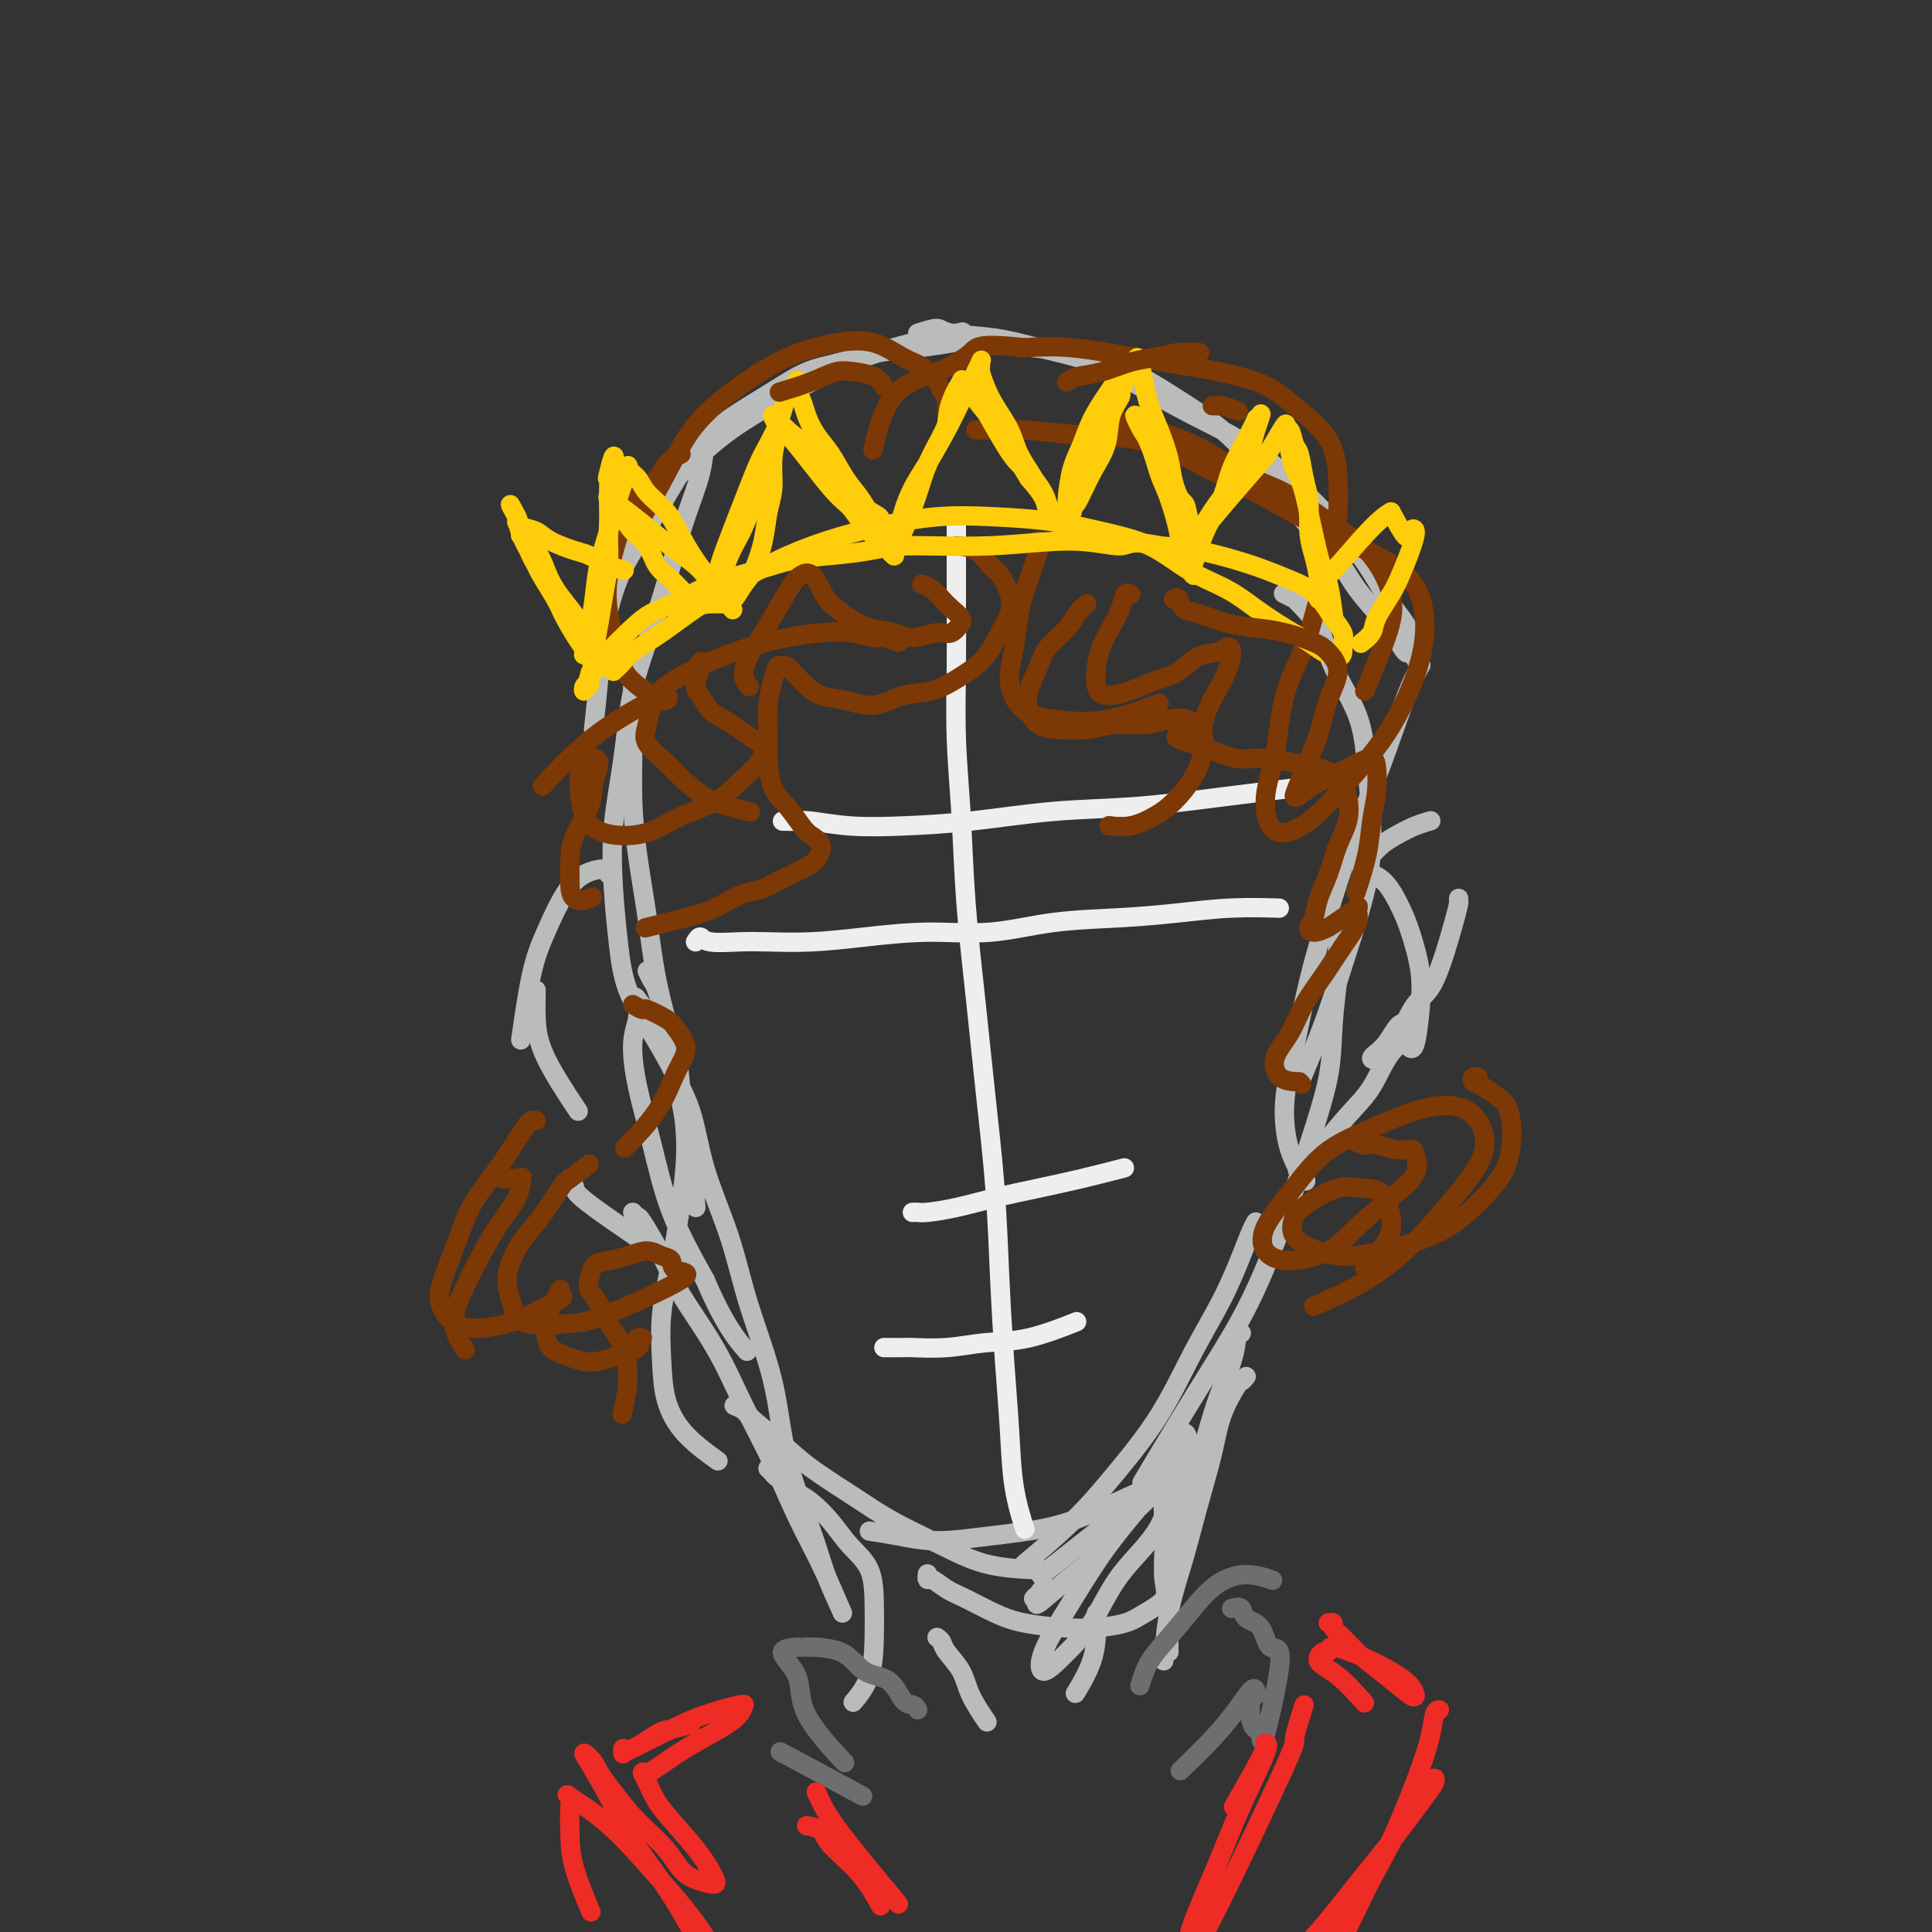 <svg viewBox='0 0 400 400' version='1.1' xmlns='http://www.w3.org/2000/svg' xmlns:xlink='http://www.w3.org/1999/xlink'><rect x="0" y="0" width="400" height="400" fill="#333333" stroke="none"/><g fill='none' stroke='rgb(186,187,187)' stroke-width='4' stroke-linecap='round' stroke-linejoin='round'><path d='M130,113c0.405,-0.631 0.809,-1.261 1,-2c0.191,-0.739 0.168,-1.585 1,-3c0.832,-1.415 2.520,-3.399 4,-5c1.480,-1.601 2.751,-2.819 5,-5c2.249,-2.181 5.477,-5.324 9,-8c3.523,-2.676 7.342,-4.886 11,-7c3.658,-2.114 7.156,-4.134 11,-6c3.844,-1.866 8.035,-3.579 13,-5c4.965,-1.421 10.704,-2.549 13,-3c2.296,-0.451 1.148,-0.226 0,0'/><path d='M190,69c1.570,-0.517 3.141,-1.035 4,-1c0.859,0.035 1.008,0.622 3,1c1.992,0.378 5.827,0.547 9,1c3.173,0.453 5.685,1.192 9,2c3.315,0.808 7.434,1.687 11,3c3.566,1.313 6.580,3.061 10,5c3.420,1.939 7.247,4.070 11,6c3.753,1.930 7.434,3.659 11,6c3.566,2.341 7.019,5.292 10,8c2.981,2.708 5.492,5.171 8,8c2.508,2.829 5.013,6.023 7,9c1.987,2.977 3.458,5.735 5,8c1.542,2.265 3.157,4.035 4,6c0.843,1.965 0.914,4.126 1,5c0.086,0.874 0.188,0.462 0,0c-0.188,-0.462 -0.665,-0.975 -1,-1c-0.335,-0.025 -0.527,0.439 -1,0c-0.473,-0.439 -1.227,-1.781 -2,-3c-0.773,-1.219 -1.566,-2.315 -3,-4c-1.434,-1.685 -3.509,-3.958 -5,-6c-1.491,-2.042 -2.399,-3.855 -4,-6c-1.601,-2.145 -3.895,-4.624 -6,-7c-2.105,-2.376 -4.020,-4.648 -6,-7c-1.980,-2.352 -4.025,-4.783 -6,-7c-1.975,-2.217 -3.880,-4.219 -6,-6c-2.120,-1.781 -4.455,-3.342 -7,-5c-2.545,-1.658 -5.301,-3.414 -8,-5c-2.699,-1.586 -5.342,-3.002 -8,-4c-2.658,-0.998 -5.331,-1.576 -8,-2c-2.669,-0.424 -5.334,-0.692 -8,-1c-2.666,-0.308 -5.333,-0.654 -8,-1'/><path d='M206,71c-5.428,-0.671 -6.999,-0.347 -9,0c-2.001,0.347 -4.433,0.717 -7,1c-2.567,0.283 -5.269,0.479 -8,1c-2.731,0.521 -5.492,1.367 -8,2c-2.508,0.633 -4.763,1.053 -7,2c-2.237,0.947 -4.456,2.421 -7,4c-2.544,1.579 -5.412,3.263 -8,5c-2.588,1.737 -4.896,3.526 -7,6c-2.104,2.474 -4.002,5.632 -6,9c-1.998,3.368 -4.094,6.946 -6,10c-1.906,3.054 -3.621,5.583 -5,9c-1.379,3.417 -2.421,7.720 -3,11c-0.579,3.280 -0.694,5.537 -1,9c-0.306,3.463 -0.802,8.132 -1,10c-0.198,1.868 -0.099,0.934 0,0'/><path d='M147,90c-0.027,0.027 -0.055,0.055 0,0c0.055,-0.055 0.192,-0.191 0,0c-0.192,0.191 -0.714,0.709 -1,2c-0.286,1.291 -0.335,3.353 -1,6c-0.665,2.647 -1.945,5.878 -3,9c-1.055,3.122 -1.884,6.135 -3,10c-1.116,3.865 -2.520,8.581 -4,13c-1.480,4.419 -3.035,8.541 -4,13c-0.965,4.459 -1.341,9.256 -2,14c-0.659,4.744 -1.601,9.434 -2,14c-0.399,4.566 -0.253,9.007 0,13c0.253,3.993 0.615,7.537 1,11c0.385,3.463 0.794,6.846 2,10c1.206,3.154 3.209,6.080 5,9c1.791,2.920 3.369,5.834 4,7c0.631,1.166 0.316,0.583 0,0'/><path d='M131,138c0.001,1.726 0.002,3.453 0,5c-0.002,1.547 -0.009,2.915 0,5c0.009,2.085 0.032,4.887 0,8c-0.032,3.113 -0.118,6.536 0,10c0.118,3.464 0.440,6.968 1,11c0.560,4.032 1.358,8.593 2,13c0.642,4.407 1.128,8.661 2,13c0.872,4.339 2.129,8.765 3,13c0.871,4.235 1.357,8.279 2,12c0.643,3.721 1.442,7.117 2,11c0.558,3.883 0.874,8.252 1,10c0.126,1.748 0.063,0.874 0,0'/><path d='M134,201c0.355,0.767 0.711,1.533 1,2c0.289,0.467 0.513,0.633 1,2c0.487,1.367 1.239,3.935 2,6c0.761,2.065 1.533,3.626 2,6c0.467,2.374 0.629,5.562 1,9c0.371,3.438 0.950,7.127 1,11c0.050,3.873 -0.430,7.930 -1,12c-0.570,4.070 -1.229,8.152 -2,12c-0.771,3.848 -1.652,7.463 -2,11c-0.348,3.537 -0.162,6.998 0,10c0.162,3.002 0.301,5.547 1,8c0.699,2.453 1.957,4.814 4,7c2.043,2.186 4.869,4.196 6,5c1.131,0.804 0.565,0.402 0,0'/><path d='M131,251c0.411,0.475 0.822,0.950 1,1c0.178,0.050 0.125,-0.327 1,1c0.875,1.327 2.680,4.356 4,7c1.320,2.644 2.154,4.903 4,8c1.846,3.097 4.702,7.033 7,11c2.298,3.967 4.038,7.963 6,12c1.962,4.037 4.146,8.113 6,12c1.854,3.887 3.377,7.585 5,11c1.623,3.415 3.346,6.547 5,10c1.654,3.453 3.239,7.229 4,9c0.761,1.771 0.698,1.539 0,0c-0.698,-1.539 -2.031,-4.384 -3,-7c-0.969,-2.616 -1.573,-5.004 -3,-9c-1.427,-3.996 -3.677,-9.599 -5,-15c-1.323,-5.401 -1.717,-10.598 -3,-16c-1.283,-5.402 -3.453,-11.008 -5,-16c-1.547,-4.992 -2.471,-9.368 -4,-14c-1.529,-4.632 -3.665,-9.519 -5,-14c-1.335,-4.481 -1.871,-8.556 -3,-12c-1.129,-3.444 -2.853,-6.256 -4,-9c-1.147,-2.744 -1.718,-5.421 -3,-8c-1.282,-2.579 -3.276,-5.061 -4,-6c-0.724,-0.939 -0.178,-0.336 0,0c0.178,0.336 -0.010,0.404 0,1c0.010,0.596 0.219,1.721 0,3c-0.219,1.279 -0.865,2.713 -1,5c-0.135,2.287 0.242,5.427 1,9c0.758,3.573 1.896,7.577 3,12c1.104,4.423 2.172,9.264 4,14c1.828,4.736 4.414,9.368 7,14'/><path d='M146,265c3.956,9.333 6.844,12.667 8,14c1.156,1.333 0.578,0.667 0,0'/><path d='M266,123c-0.225,-0.111 -0.450,-0.222 0,0c0.450,0.222 1.574,0.775 2,1c0.426,0.225 0.155,0.120 1,1c0.845,0.880 2.806,2.744 4,5c1.194,2.256 1.622,4.905 3,8c1.378,3.095 3.706,6.637 5,10c1.294,3.363 1.555,6.547 2,11c0.445,4.453 1.075,10.175 1,15c-0.075,4.825 -0.854,8.751 -2,13c-1.146,4.249 -2.658,8.819 -4,13c-1.342,4.181 -2.515,7.972 -4,12c-1.485,4.028 -3.281,8.294 -4,10c-0.719,1.706 -0.359,0.853 0,0'/><path d='M294,138c0.159,-0.278 0.319,-0.557 0,0c-0.319,0.557 -1.116,1.949 -2,4c-0.884,2.051 -1.853,4.761 -3,8c-1.147,3.239 -2.470,7.006 -4,11c-1.530,3.994 -3.265,8.216 -5,13c-1.735,4.784 -3.469,10.129 -5,15c-1.531,4.871 -2.858,9.267 -4,14c-1.142,4.733 -2.099,9.801 -3,14c-0.901,4.199 -1.747,7.527 -2,11c-0.253,3.473 0.086,7.089 1,10c0.914,2.911 2.404,5.117 3,6c0.596,0.883 0.298,0.441 0,0'/><path d='M277,194c-0.029,1.476 -0.058,2.951 0,4c0.058,1.049 0.202,1.671 0,4c-0.202,2.329 -0.750,6.364 -1,10c-0.250,3.636 -0.202,6.872 -1,11c-0.798,4.128 -2.441,9.148 -4,14c-1.559,4.852 -3.035,9.536 -5,15c-1.965,5.464 -4.419,11.707 -7,17c-2.581,5.293 -5.290,9.635 -8,14c-2.710,4.365 -5.422,8.752 -8,13c-2.578,4.248 -5.022,8.357 -6,10c-0.978,1.643 -0.489,0.822 0,0'/><path d='M260,253c-0.280,0.485 -0.560,0.971 -1,2c-0.440,1.029 -1.042,2.603 -2,5c-0.958,2.397 -2.274,5.617 -4,9c-1.726,3.383 -3.861,6.929 -6,11c-2.139,4.071 -4.280,8.668 -7,13c-2.720,4.332 -6.018,8.398 -9,12c-2.982,3.602 -5.649,6.739 -9,10c-3.351,3.261 -7.386,6.646 -9,8c-1.614,1.354 -0.807,0.677 0,0'/><path d='M152,291c0.768,0.318 1.537,0.636 2,1c0.463,0.364 0.622,0.774 2,2c1.378,1.226 3.975,3.268 6,5c2.025,1.732 3.477,3.154 6,5c2.523,1.846 6.117,4.116 9,6c2.883,1.884 5.054,3.380 8,5c2.946,1.620 6.666,3.362 10,5c3.334,1.638 6.282,3.172 10,4c3.718,0.828 8.205,0.951 10,1c1.795,0.049 0.897,0.025 0,0'/><path d='M180,317c1.878,0.289 3.756,0.577 6,1c2.244,0.423 4.855,0.980 8,1c3.145,0.020 6.824,-0.497 11,-1c4.176,-0.503 8.850,-0.991 13,-2c4.150,-1.009 7.776,-2.537 11,-4c3.224,-1.463 6.045,-2.860 9,-4c2.955,-1.140 6.043,-2.023 8,-3c1.957,-0.977 2.781,-2.046 2,-2c-0.781,0.046 -3.168,1.208 -6,3c-2.832,1.792 -6.109,4.213 -11,8c-4.891,3.787 -11.398,8.939 -14,11c-2.602,2.061 -1.301,1.030 0,0'/></g>
<g fill='none' stroke='rgb(238,238,238)' stroke-width='4' stroke-linecap='round' stroke-linejoin='round'><path d='M198,107c0.000,0.642 0.000,1.284 0,2c-0.000,0.716 -0.001,1.507 0,3c0.001,1.493 0.003,3.689 0,6c-0.003,2.311 -0.013,4.737 0,8c0.013,3.263 0.048,7.365 0,12c-0.048,4.635 -0.179,9.804 0,15c0.179,5.196 0.668,10.418 1,16c0.332,5.582 0.509,11.524 1,18c0.491,6.476 1.297,13.486 2,20c0.703,6.514 1.302,12.534 2,19c0.698,6.466 1.495,13.380 2,20c0.505,6.620 0.717,12.945 1,19c0.283,6.055 0.636,11.839 1,17c0.364,5.161 0.738,9.698 1,14c0.262,4.302 0.410,8.370 1,12c0.590,3.630 1.620,6.824 2,8c0.380,1.176 0.108,0.336 0,0c-0.108,-0.336 -0.054,-0.168 0,0'/><path d='M183,279c1.626,0.008 3.252,0.015 4,0c0.748,-0.015 0.619,-0.054 2,0c1.381,0.054 4.273,0.199 7,0c2.727,-0.199 5.288,-0.744 8,-1c2.712,-0.256 5.576,-0.223 9,-1c3.424,-0.777 7.407,-2.365 9,-3c1.593,-0.635 0.797,-0.318 0,0'/><path d='M189,251c-0.088,0.005 -0.176,0.009 0,0c0.176,-0.009 0.617,-0.033 1,0c0.383,0.033 0.710,0.122 2,0c1.290,-0.122 3.545,-0.457 6,-1c2.455,-0.543 5.111,-1.295 8,-2c2.889,-0.705 6.012,-1.364 9,-2c2.988,-0.636 5.843,-1.248 9,-2c3.157,-0.752 6.616,-1.643 8,-2c1.384,-0.357 0.692,-0.178 0,0'/><path d='M144,195c0.344,-0.535 0.688,-1.071 1,-1c0.312,0.071 0.590,0.748 2,1c1.410,0.252 3.950,0.077 6,0c2.050,-0.077 3.610,-0.057 6,0c2.390,0.057 5.609,0.152 9,0c3.391,-0.152 6.954,-0.552 11,-1c4.046,-0.448 8.573,-0.946 13,-1c4.427,-0.054 8.752,0.336 13,0c4.248,-0.336 8.418,-1.396 13,-2c4.582,-0.604 9.576,-0.750 14,-1c4.424,-0.250 8.279,-0.603 12,-1c3.721,-0.397 7.310,-0.838 11,-1c3.690,-0.162 7.483,-0.046 9,0c1.517,0.046 0.759,0.023 0,0'/><path d='M162,170c1.104,0.029 2.208,0.058 3,0c0.792,-0.058 1.271,-0.205 3,0c1.729,0.205 4.709,0.760 8,1c3.291,0.240 6.894,0.164 11,0c4.106,-0.164 8.714,-0.415 14,-1c5.286,-0.585 11.251,-1.502 17,-2c5.749,-0.498 11.283,-0.577 17,-1c5.717,-0.423 11.616,-1.191 18,-2c6.384,-0.809 13.253,-1.660 16,-2c2.747,-0.340 1.374,-0.170 0,0'/></g>
<g fill='none' stroke='rgb(186,187,187)' stroke-width='4' stroke-linecap='round' stroke-linejoin='round'><path d='M282,180c0.353,-0.780 0.705,-1.561 1,-2c0.295,-0.439 0.531,-0.538 1,-1c0.469,-0.462 1.170,-1.287 2,-2c0.830,-0.713 1.790,-1.315 3,-2c1.210,-0.685 2.672,-1.454 4,-2c1.328,-0.546 2.522,-0.870 3,-1c0.478,-0.130 0.239,-0.065 0,0'/><path d='M284,182c-0.261,-0.524 -0.521,-1.049 0,-1c0.521,0.049 1.825,0.670 3,2c1.175,1.330 2.221,3.369 3,5c0.779,1.631 1.291,2.854 2,5c0.709,2.146 1.615,5.216 2,8c0.385,2.784 0.247,5.282 0,8c-0.247,2.718 -0.605,5.655 -1,7c-0.395,1.345 -0.827,1.099 -1,1c-0.173,-0.099 -0.086,-0.049 0,0'/><path d='M302,186c-0.005,0.454 -0.010,0.908 0,1c0.010,0.092 0.033,-0.177 0,0c-0.033,0.177 -0.124,0.801 -1,4c-0.876,3.199 -2.537,8.973 -4,12c-1.463,3.027 -2.730,3.306 -4,5c-1.270,1.694 -2.545,4.803 -4,7c-1.455,2.197 -3.091,3.482 -4,4c-0.909,0.518 -1.092,0.269 -1,0c0.092,-0.269 0.457,-0.557 1,-1c0.543,-0.443 1.263,-1.042 2,-2c0.737,-0.958 1.492,-2.276 2,-3c0.508,-0.724 0.770,-0.855 1,-1c0.230,-0.145 0.430,-0.303 1,0c0.570,0.303 1.511,1.066 1,2c-0.511,0.934 -2.474,2.037 -4,4c-1.526,1.963 -2.616,4.786 -4,7c-1.384,2.214 -3.062,3.820 -5,6c-1.938,2.180 -4.137,4.933 -6,7c-1.863,2.067 -3.389,3.448 -4,4c-0.611,0.552 -0.305,0.276 0,0'/><path d='M126,181c-0.292,-0.426 -0.584,-0.852 -1,-1c-0.416,-0.148 -0.958,-0.019 -1,0c-0.042,0.019 0.414,-0.071 0,0c-0.414,0.071 -1.698,0.305 -3,1c-1.302,0.695 -2.622,1.852 -4,4c-1.378,2.148 -2.813,5.287 -4,8c-1.187,2.713 -2.127,5.000 -3,9c-0.873,4.000 -1.678,9.714 -2,12c-0.322,2.286 -0.161,1.143 0,0'/><path d='M111,205c-0.048,1.929 -0.095,3.857 0,6c0.095,2.143 0.333,4.500 2,8c1.667,3.500 4.762,8.143 6,10c1.238,1.857 0.619,0.929 0,0'/><path d='M118,244c0.446,0.720 0.893,1.440 1,2c0.107,0.560 -0.125,0.958 4,4c4.125,3.042 12.607,8.726 16,11c3.393,2.274 1.696,1.137 0,0'/></g>
<g fill='none' stroke='rgb(124,56,5)' stroke-width='4' stroke-linecap='round' stroke-linejoin='round'><path d='M215,112c-0.046,-0.089 -0.092,-0.179 0,0c0.092,0.179 0.320,0.625 0,2c-0.320,1.375 -1.190,3.678 -2,6c-0.810,2.322 -1.561,4.664 -2,7c-0.439,2.336 -0.567,4.667 -1,7c-0.433,2.333 -1.172,4.666 -1,7c0.172,2.334 1.256,4.667 3,6c1.744,1.333 4.148,1.667 7,2c2.852,0.333 6.153,0.667 10,0c3.847,-0.667 8.242,-2.333 10,-3c1.758,-0.667 0.879,-0.333 0,0'/><path d='M245,149c-0.461,0.751 -0.922,1.501 -1,2c-0.078,0.499 0.228,0.746 0,1c-0.228,0.254 -0.989,0.516 0,1c0.989,0.484 3.726,1.190 6,2c2.274,0.810 4.083,1.724 6,2c1.917,0.276 3.943,-0.087 6,0c2.057,0.087 4.146,0.623 6,1c1.854,0.377 3.471,0.594 5,1c1.529,0.406 2.968,0.999 4,2c1.032,1.001 1.657,2.409 2,4c0.343,1.591 0.405,3.364 0,5c-0.405,1.636 -1.275,3.135 -2,5c-0.725,1.865 -1.303,4.098 -2,6c-0.697,1.902 -1.512,3.474 -2,5c-0.488,1.526 -0.648,3.006 -1,4c-0.352,0.994 -0.896,1.503 -1,2c-0.104,0.497 0.230,0.982 1,1c0.770,0.018 1.974,-0.433 3,-1c1.026,-0.567 1.874,-1.252 3,-2c1.126,-0.748 2.528,-1.559 3,-2c0.472,-0.441 0.012,-0.511 0,0c-0.012,0.511 0.423,1.602 0,3c-0.423,1.398 -1.704,3.104 -3,5c-1.296,1.896 -2.605,3.983 -4,6c-1.395,2.017 -2.874,3.966 -4,6c-1.126,2.034 -1.900,4.153 -3,6c-1.100,1.847 -2.527,3.420 -3,5c-0.473,1.580 0.008,3.166 1,4c0.992,0.834 2.496,0.917 4,1'/><path d='M269,224c0.833,0.833 0.417,0.417 0,0'/><path d='M198,113c1.396,0.118 2.792,0.236 4,1c1.208,0.764 2.227,2.173 3,3c0.773,0.827 1.300,1.071 2,2c0.700,0.929 1.575,2.545 2,4c0.425,1.455 0.401,2.751 0,4c-0.401,1.249 -1.179,2.452 -2,4c-0.821,1.548 -1.684,3.443 -3,5c-1.316,1.557 -3.085,2.778 -5,4c-1.915,1.222 -3.976,2.444 -6,3c-2.024,0.556 -4.013,0.444 -6,1c-1.987,0.556 -3.974,1.779 -6,2c-2.026,0.221 -4.091,-0.561 -6,-1c-1.909,-0.439 -3.663,-0.534 -5,-1c-1.337,-0.466 -2.256,-1.304 -3,-2c-0.744,-0.696 -1.312,-1.251 -2,-2c-0.688,-0.749 -1.494,-1.693 -2,-2c-0.506,-0.307 -0.710,0.024 -1,0c-0.290,-0.024 -0.667,-0.403 -1,0c-0.333,0.403 -0.624,1.588 -1,3c-0.376,1.412 -0.838,3.052 -1,5c-0.162,1.948 -0.023,4.206 0,6c0.023,1.794 -0.069,3.124 0,5c0.069,1.876 0.300,4.297 1,6c0.700,1.703 1.870,2.687 3,4c1.130,1.313 2.219,2.956 3,4c0.781,1.044 1.253,1.490 2,2c0.747,0.510 1.767,1.085 2,2c0.233,0.915 -0.322,2.169 -1,3c-0.678,0.831 -1.479,1.237 -3,2c-1.521,0.763 -3.760,1.881 -6,3'/><path d='M160,183c-2.627,1.538 -4.193,1.382 -6,2c-1.807,0.618 -3.854,2.008 -6,3c-2.146,0.992 -4.390,1.585 -6,2c-1.610,0.415 -2.587,0.650 -4,1c-1.413,0.350 -3.261,0.814 -4,1c-0.739,0.186 -0.370,0.093 0,0'/><path d='M111,232c-0.347,-0.059 -0.694,-0.118 -1,0c-0.306,0.118 -0.570,0.411 -1,1c-0.430,0.589 -1.025,1.472 -2,3c-0.975,1.528 -2.329,3.699 -4,6c-1.671,2.301 -3.659,4.731 -5,7c-1.341,2.269 -2.035,4.378 -3,7c-0.965,2.622 -2.201,5.758 -3,8c-0.799,2.242 -1.161,3.591 -1,5c0.161,1.409 0.847,2.878 2,4c1.153,1.122 2.774,1.896 5,2c2.226,0.104 5.056,-0.461 7,-1c1.944,-0.539 3.001,-1.052 5,-2c1.999,-0.948 4.939,-2.330 6,-3c1.061,-0.670 0.242,-0.629 0,-1c-0.242,-0.371 0.093,-1.156 0,-1c-0.093,0.156 -0.613,1.253 -1,2c-0.387,0.747 -0.642,1.145 -1,2c-0.358,0.855 -0.820,2.167 -1,3c-0.180,0.833 -0.077,1.188 0,2c0.077,0.812 0.127,2.081 1,3c0.873,0.919 2.570,1.487 4,2c1.430,0.513 2.592,0.971 4,1c1.408,0.029 3.060,-0.370 5,-1c1.940,-0.630 4.166,-1.489 5,-2c0.834,-0.511 0.275,-0.673 0,-1c-0.275,-0.327 -0.266,-0.819 0,-1c0.266,-0.181 0.790,-0.052 1,0c0.210,0.052 0.105,0.026 0,0'/><path d='M306,223c-0.383,-0.097 -0.765,-0.194 -1,0c-0.235,0.194 -0.322,0.678 0,1c0.322,0.322 1.052,0.483 2,1c0.948,0.517 2.116,1.391 3,2c0.884,0.609 1.486,0.953 2,2c0.514,1.047 0.939,2.797 1,5c0.061,2.203 -0.243,4.857 -1,7c-0.757,2.143 -1.968,3.774 -4,6c-2.032,2.226 -4.885,5.048 -8,7c-3.115,1.952 -6.493,3.036 -10,4c-3.507,0.964 -7.144,1.809 -10,2c-2.856,0.191 -4.933,-0.272 -7,-1c-2.067,-0.728 -4.126,-1.722 -5,-3c-0.874,-1.278 -0.565,-2.840 0,-4c0.565,-1.160 1.385,-1.917 3,-3c1.615,-1.083 4.027,-2.490 6,-3c1.973,-0.510 3.509,-0.122 5,0c1.491,0.122 2.938,-0.023 4,1c1.062,1.023 1.738,3.212 2,5c0.262,1.788 0.109,3.174 -1,5c-1.109,1.826 -3.174,4.093 -4,5c-0.826,0.907 -0.413,0.453 0,0'/><path d='M196,85c-0.027,-0.752 -0.054,-1.504 0,-2c0.054,-0.496 0.190,-0.736 0,-1c-0.190,-0.264 -0.705,-0.551 -1,-1c-0.295,-0.449 -0.371,-1.061 -1,-2c-0.629,-0.939 -1.813,-2.206 -3,-3c-1.187,-0.794 -2.379,-1.114 -4,-2c-1.621,-0.886 -3.671,-2.338 -6,-3c-2.329,-0.662 -4.935,-0.534 -8,0c-3.065,0.534 -6.587,1.476 -10,3c-3.413,1.524 -6.716,3.632 -10,6c-3.284,2.368 -6.550,4.995 -9,8c-2.450,3.005 -4.083,6.386 -6,10c-1.917,3.614 -4.119,7.461 -5,9c-0.881,1.539 -0.440,0.769 0,0'/><path d='M141,94c-1.173,0.614 -2.346,1.228 -3,2c-0.654,0.772 -0.790,1.701 -2,3c-1.210,1.299 -3.494,2.969 -5,5c-1.506,2.031 -2.232,4.422 -3,7c-0.768,2.578 -1.577,5.342 -2,8c-0.423,2.658 -0.460,5.211 0,8c0.460,2.789 1.417,5.815 2,8c0.583,2.185 0.791,3.529 2,5c1.209,1.471 3.418,3.071 5,4c1.582,0.929 2.538,1.189 3,1c0.462,-0.189 0.431,-0.827 0,-1c-0.431,-0.173 -1.262,0.119 -3,1c-1.738,0.881 -4.383,2.349 -7,4c-2.617,1.651 -5.204,3.483 -8,6c-2.796,2.517 -5.799,5.719 -7,7c-1.201,1.281 -0.601,0.640 0,0'/><path d='M202,89c1.813,0.029 3.626,0.057 5,0c1.374,-0.057 2.307,-0.200 5,0c2.693,0.200 7.144,0.744 11,1c3.856,0.256 7.115,0.223 12,1c4.885,0.777 11.396,2.365 14,3c2.604,0.635 1.302,0.318 0,0'/><path d='M237,89c-0.102,-0.323 -0.204,-0.646 2,0c2.204,0.646 6.713,2.262 10,4c3.287,1.738 5.351,3.600 8,5c2.649,1.400 5.883,2.339 9,4c3.117,1.661 6.116,4.044 9,6c2.884,1.956 5.651,3.485 8,6c2.349,2.515 4.279,6.014 5,9c0.721,2.986 0.233,5.458 -1,9c-1.233,3.542 -3.209,8.155 -4,10c-0.791,1.845 -0.395,0.923 0,0'/><path d='M228,85c-0.523,-0.002 -1.047,-0.004 -1,0c0.047,0.004 0.663,0.015 1,0c0.337,-0.015 0.393,-0.056 4,2c3.607,2.056 10.765,6.209 16,9c5.235,2.791 8.546,4.220 12,6c3.454,1.780 7.052,3.913 11,6c3.948,2.087 8.247,4.130 12,6c3.753,1.870 6.961,3.568 9,6c2.039,2.432 2.908,5.599 3,9c0.092,3.401 -0.594,7.036 -2,11c-1.406,3.964 -3.531,8.258 -6,12c-2.469,3.742 -5.282,6.934 -8,10c-2.718,3.066 -5.341,6.007 -8,8c-2.659,1.993 -5.355,3.037 -7,2c-1.645,-1.037 -2.240,-4.156 -2,-7c0.240,-2.844 1.314,-5.412 2,-9c0.686,-3.588 0.982,-8.194 2,-12c1.018,-3.806 2.757,-6.812 4,-10c1.243,-3.188 1.992,-6.559 3,-10c1.008,-3.441 2.277,-6.950 3,-10c0.723,-3.050 0.900,-5.639 1,-8c0.100,-2.361 0.124,-4.495 0,-7c-0.124,-2.505 -0.396,-5.381 -2,-8c-1.604,-2.619 -4.540,-4.982 -7,-7c-2.460,-2.018 -4.444,-3.690 -8,-5c-3.556,-1.310 -8.685,-2.258 -13,-3c-4.315,-0.742 -7.816,-1.277 -12,-2c-4.184,-0.723 -9.053,-1.635 -13,-2c-3.947,-0.365 -6.974,-0.182 -10,0'/><path d='M212,72c-9.621,-1.061 -9.675,-0.212 -11,1c-1.325,1.212 -3.922,2.789 -7,4c-3.078,1.211 -6.636,2.057 -9,5c-2.364,2.943 -3.532,7.984 -4,10c-0.468,2.016 -0.234,1.008 0,0'/></g>
<g fill='none' stroke='rgb(255,205,10)' stroke-width='4' stroke-linecap='round' stroke-linejoin='round'><path d='M127,139c0.757,-0.708 1.515,-1.416 2,-2c0.485,-0.584 0.699,-1.044 2,-2c1.301,-0.956 3.691,-2.409 6,-4c2.309,-1.591 4.538,-3.322 7,-5c2.462,-1.678 5.157,-3.305 8,-5c2.843,-1.695 5.833,-3.460 9,-5c3.167,-1.540 6.511,-2.855 10,-4c3.489,-1.145 7.125,-2.119 11,-3c3.875,-0.881 7.991,-1.669 12,-2c4.009,-0.331 7.913,-0.206 12,0c4.087,0.206 8.356,0.494 12,1c3.644,0.506 6.661,1.229 10,2c3.339,0.771 7.000,1.588 10,3c3.000,1.412 5.338,3.417 8,5c2.662,1.583 5.646,2.742 8,4c2.354,1.258 4.077,2.615 6,4c1.923,1.385 4.046,2.800 6,4c1.954,1.200 3.738,2.186 5,3c1.262,0.814 2.000,1.457 3,2c1.000,0.543 2.262,0.988 3,1c0.738,0.012 0.953,-0.408 1,-1c0.047,-0.592 -0.073,-1.356 0,-2c0.073,-0.644 0.338,-1.170 0,-2c-0.338,-0.830 -1.278,-1.966 -2,-3c-0.722,-1.034 -1.225,-1.968 -2,-3c-0.775,-1.032 -1.821,-2.164 -3,-3c-1.179,-0.836 -2.490,-1.376 -4,-2c-1.510,-0.624 -3.219,-1.332 -5,-2c-1.781,-0.668 -3.633,-1.295 -6,-2c-2.367,-0.705 -5.248,-1.487 -8,-2c-2.752,-0.513 -5.376,-0.756 -8,-1'/><path d='M240,113c-6.211,-1.314 -6.237,-0.101 -8,0c-1.763,0.101 -5.263,-0.912 -10,-1c-4.737,-0.088 -10.712,0.749 -17,1c-6.288,0.251 -12.889,-0.084 -17,0c-4.111,0.084 -5.731,0.588 -8,1c-2.269,0.412 -5.186,0.732 -8,1c-2.814,0.268 -5.526,0.485 -8,1c-2.474,0.515 -4.709,1.329 -7,2c-2.291,0.671 -4.639,1.199 -7,2c-2.361,0.801 -4.737,1.875 -7,3c-2.263,1.125 -4.414,2.300 -6,3c-1.586,0.700 -2.608,0.926 -5,3c-2.392,2.074 -6.154,5.995 -8,8c-1.846,2.005 -1.776,2.093 -2,3c-0.224,0.907 -0.740,2.634 -1,3c-0.260,0.366 -0.262,-0.630 0,-1c0.262,-0.370 0.787,-0.116 1,0c0.213,0.116 0.113,0.094 0,0c-0.113,-0.094 -0.238,-0.259 0,-1c0.238,-0.741 0.838,-2.058 1,-3c0.162,-0.942 -0.115,-1.510 0,-3c0.115,-1.490 0.623,-3.903 1,-6c0.377,-2.097 0.623,-3.880 1,-6c0.377,-2.120 0.885,-4.579 1,-7c0.115,-2.421 -0.161,-4.806 0,-7c0.161,-2.194 0.760,-4.198 1,-6c0.240,-1.802 0.120,-3.401 0,-5'/><path d='M127,98c0.701,-6.959 -0.547,-1.856 -1,0c-0.453,1.856 -0.113,0.464 0,1c0.113,0.536 -0.002,3.000 0,5c0.002,2.000 0.120,3.537 0,6c-0.120,2.463 -0.477,5.851 -1,9c-0.523,3.149 -1.213,6.058 -2,9c-0.787,2.942 -1.672,5.916 -2,7c-0.328,1.084 -0.099,0.277 0,0c0.099,-0.277 0.067,-0.025 0,0c-0.067,0.025 -0.170,-0.179 0,-1c0.170,-0.821 0.611,-2.261 1,-4c0.389,-1.739 0.725,-3.777 1,-6c0.275,-2.223 0.489,-4.632 1,-7c0.511,-2.368 1.320,-4.696 2,-7c0.680,-2.304 1.230,-4.585 2,-7c0.770,-2.415 1.760,-4.965 2,-6c0.240,-1.035 -0.270,-0.554 0,0c0.270,0.554 1.321,1.180 2,2c0.679,0.820 0.985,1.835 2,3c1.015,1.165 2.738,2.481 4,4c1.262,1.519 2.062,3.241 3,5c0.938,1.759 2.014,3.554 3,5c0.986,1.446 1.881,2.543 3,4c1.119,1.457 2.463,3.273 3,4c0.537,0.727 0.269,0.363 0,0'/><path d='M150,124c3.184,4.247 1.143,1.364 0,0c-1.143,-1.364 -1.389,-1.211 -2,-2c-0.611,-0.789 -1.587,-2.521 -3,-4c-1.413,-1.479 -3.262,-2.707 -5,-4c-1.738,-1.293 -3.363,-2.653 -5,-4c-1.637,-1.347 -3.285,-2.681 -5,-4c-1.715,-1.319 -3.497,-2.622 -4,-3c-0.503,-0.378 0.273,0.171 1,1c0.727,0.829 1.405,1.940 2,3c0.595,1.060 1.107,2.069 2,3c0.893,0.931 2.169,1.784 3,3c0.831,1.216 1.219,2.795 2,4c0.781,1.205 1.956,2.036 3,3c1.044,0.964 1.956,2.061 3,3c1.044,0.939 2.219,1.720 3,2c0.781,0.280 1.168,0.058 2,0c0.832,-0.058 2.111,0.048 3,0c0.889,-0.048 1.390,-0.248 2,-1c0.610,-0.752 1.330,-2.054 2,-3c0.670,-0.946 1.289,-1.535 2,-3c0.711,-1.465 1.515,-3.805 2,-6c0.485,-2.195 0.653,-4.246 1,-6c0.347,-1.754 0.875,-3.210 1,-5c0.125,-1.790 -0.152,-3.913 0,-6c0.152,-2.087 0.733,-4.139 1,-5c0.267,-0.861 0.219,-0.532 0,0c-0.219,0.532 -0.610,1.266 -1,2'/><path d='M160,92c0.166,-2.668 -0.418,0.662 -1,3c-0.582,2.338 -1.161,3.683 -2,6c-0.839,2.317 -1.937,5.605 -3,8c-1.063,2.395 -2.089,3.896 -3,6c-0.911,2.104 -1.706,4.812 -2,6c-0.294,1.188 -0.088,0.858 0,0c0.088,-0.858 0.058,-2.243 0,-3c-0.058,-0.757 -0.143,-0.884 1,-4c1.143,-3.116 3.515,-9.220 5,-13c1.485,-3.780 2.082,-5.234 3,-7c0.918,-1.766 2.155,-3.843 3,-6c0.845,-2.157 1.297,-4.394 2,-6c0.703,-1.606 1.656,-2.583 2,-3c0.344,-0.417 0.081,-0.276 0,0c-0.081,0.276 0.022,0.685 0,1c-0.022,0.315 -0.169,0.537 0,1c0.169,0.463 0.653,1.169 1,2c0.347,0.831 0.558,1.787 1,3c0.442,1.213 1.115,2.685 2,4c0.885,1.315 1.982,2.475 3,4c1.018,1.525 1.957,3.414 3,5c1.043,1.586 2.191,2.867 3,4c0.809,1.133 1.280,2.117 2,3c0.720,0.883 1.690,1.665 2,2c0.310,0.335 -0.041,0.224 0,0c0.041,-0.224 0.472,-0.560 0,-1c-0.472,-0.440 -1.849,-0.983 -3,-2c-1.151,-1.017 -2.075,-2.509 -3,-4'/><path d='M176,101c-1.659,-1.796 -2.806,-2.786 -4,-4c-1.194,-1.214 -2.435,-2.653 -4,-4c-1.565,-1.347 -3.454,-2.603 -5,-4c-1.546,-1.397 -2.749,-2.934 -3,-3c-0.251,-0.066 0.450,1.340 1,2c0.550,0.660 0.951,0.573 3,3c2.049,2.427 5.748,7.366 8,10c2.252,2.634 3.058,2.963 4,4c0.942,1.037 2.021,2.783 3,4c0.979,1.217 1.858,1.906 3,3c1.142,1.094 2.546,2.595 3,3c0.454,0.405 -0.044,-0.285 0,-1c0.044,-0.715 0.629,-1.456 1,-2c0.371,-0.544 0.527,-0.893 1,-2c0.473,-1.107 1.263,-2.973 2,-5c0.737,-2.027 1.421,-4.215 2,-6c0.579,-1.785 1.055,-3.169 2,-5c0.945,-1.831 2.360,-4.111 3,-6c0.640,-1.889 0.505,-3.389 1,-5c0.495,-1.611 1.622,-3.335 2,-4c0.378,-0.665 0.009,-0.271 0,0c-0.009,0.271 0.344,0.419 0,1c-0.344,0.581 -1.384,1.595 -2,3c-0.616,1.405 -0.808,3.203 -1,5'/><path d='M196,88c-1.001,2.401 -2.002,3.903 -3,6c-0.998,2.097 -1.992,4.789 -3,7c-1.008,2.211 -2.030,3.940 -3,6c-0.970,2.060 -1.888,4.452 -2,5c-0.112,0.548 0.581,-0.746 1,-2c0.419,-1.254 0.563,-2.467 1,-4c0.437,-1.533 1.166,-3.385 2,-5c0.834,-1.615 1.772,-2.994 3,-5c1.228,-2.006 2.746,-4.640 4,-7c1.254,-2.360 2.245,-4.447 3,-6c0.755,-1.553 1.273,-2.572 2,-4c0.727,-1.428 1.661,-3.264 2,-4c0.339,-0.736 0.082,-0.372 0,0c-0.082,0.372 0.013,0.752 0,1c-0.013,0.248 -0.132,0.365 0,1c0.132,0.635 0.514,1.790 1,3c0.486,1.210 1.074,2.475 2,4c0.926,1.525 2.189,3.310 3,5c0.811,1.690 1.171,3.287 2,5c0.829,1.713 2.128,3.543 3,5c0.872,1.457 1.318,2.540 2,4c0.682,1.460 1.600,3.297 2,4c0.400,0.703 0.283,0.271 0,0c-0.283,-0.271 -0.730,-0.381 -1,-1c-0.270,-0.619 -0.363,-1.748 -1,-3c-0.637,-1.252 -1.819,-2.626 -3,-4'/><path d='M213,99c-1.323,-2.130 -2.129,-3.454 -3,-5c-0.871,-1.546 -1.805,-3.315 -3,-5c-1.195,-1.685 -2.651,-3.286 -4,-5c-1.349,-1.714 -2.592,-3.542 -3,-4c-0.408,-0.458 0.020,0.452 0,0c-0.020,-0.452 -0.488,-2.267 1,0c1.488,2.267 4.932,8.615 7,12c2.068,3.385 2.761,3.808 4,5c1.239,1.192 3.026,3.153 4,5c0.974,1.847 1.137,3.578 2,5c0.863,1.422 2.428,2.533 3,3c0.572,0.467 0.153,0.291 0,0c-0.153,-0.291 -0.039,-0.695 0,-1c0.039,-0.305 0.003,-0.510 0,-1c-0.003,-0.490 0.029,-1.267 0,-2c-0.029,-0.733 -0.118,-1.424 0,-3c0.118,-1.576 0.442,-4.038 1,-6c0.558,-1.962 1.350,-3.426 2,-5c0.650,-1.574 1.159,-3.260 2,-5c0.841,-1.740 2.015,-3.535 3,-5c0.985,-1.465 1.779,-2.599 2,-3c0.221,-0.401 -0.133,-0.070 0,0c0.133,0.070 0.752,-0.123 1,0c0.248,0.123 0.124,0.561 0,1'/><path d='M232,80c1.516,-2.707 0.307,-0.975 0,0c-0.307,0.975 0.290,1.194 0,2c-0.290,0.806 -1.465,2.201 -2,4c-0.535,1.799 -0.430,4.004 -1,6c-0.570,1.996 -1.814,3.783 -3,6c-1.186,2.217 -2.315,4.862 -3,6c-0.685,1.138 -0.925,0.768 -1,1c-0.075,0.232 0.015,1.066 0,1c-0.015,-0.066 -0.135,-1.032 0,-2c0.135,-0.968 0.524,-1.940 1,-3c0.476,-1.060 1.037,-2.210 2,-4c0.963,-1.790 2.328,-4.220 3,-6c0.672,-1.780 0.653,-2.910 2,-6c1.347,-3.090 4.062,-8.141 5,-10c0.938,-1.859 0.099,-0.527 0,0c-0.099,0.527 0.541,0.247 1,1c0.459,0.753 0.738,2.539 1,4c0.262,1.461 0.507,2.599 1,4c0.493,1.401 1.236,3.066 2,5c0.764,1.934 1.550,4.136 2,6c0.450,1.864 0.562,3.389 1,5c0.438,1.611 1.200,3.308 2,5c0.800,1.692 1.639,3.379 2,4c0.361,0.621 0.246,0.178 0,0c-0.246,-0.178 -0.623,-0.089 -1,0'/><path d='M246,109c1.720,4.947 0.519,0.314 0,-2c-0.519,-2.314 -0.356,-2.310 -1,-3c-0.644,-0.690 -2.096,-2.072 -3,-4c-0.904,-1.928 -1.259,-4.400 -2,-6c-0.741,-1.600 -1.867,-2.329 -3,-4c-1.133,-1.671 -2.272,-4.285 -2,-4c0.272,0.285 1.955,3.471 3,6c1.045,2.529 1.450,4.403 2,6c0.550,1.597 1.244,2.918 2,5c0.756,2.082 1.575,4.924 2,7c0.425,2.076 0.456,3.386 1,5c0.544,1.614 1.601,3.532 2,4c0.399,0.468 0.141,-0.516 0,-1c-0.141,-0.484 -0.166,-0.469 0,-1c0.166,-0.531 0.523,-1.607 1,-3c0.477,-1.393 1.074,-3.102 2,-5c0.926,-1.898 2.182,-3.984 3,-6c0.818,-2.016 1.200,-3.963 2,-6c0.800,-2.037 2.019,-4.165 3,-6c0.981,-1.835 1.726,-3.379 2,-4c0.274,-0.621 0.078,-0.320 0,0c-0.078,0.320 -0.039,0.660 0,1'/><path d='M260,88c2.053,-4.747 0.685,-1.114 0,1c-0.685,2.114 -0.688,2.711 -1,4c-0.312,1.289 -0.934,3.271 -2,5c-1.066,1.729 -2.577,3.206 -4,5c-1.423,1.794 -2.759,3.904 -4,6c-1.241,2.096 -2.388,4.177 -3,5c-0.612,0.823 -0.690,0.386 2,-3c2.690,-3.386 8.150,-9.723 11,-13c2.850,-3.277 3.092,-3.495 4,-5c0.908,-1.505 2.481,-4.299 3,-5c0.519,-0.701 -0.016,0.689 0,1c0.016,0.311 0.583,-0.456 1,0c0.417,0.456 0.685,2.137 1,3c0.315,0.863 0.675,0.908 1,2c0.325,1.092 0.613,3.232 1,5c0.387,1.768 0.874,3.166 1,5c0.126,1.834 -0.110,4.105 0,6c0.110,1.895 0.566,3.415 1,5c0.434,1.585 0.848,3.234 1,5c0.152,1.766 0.044,3.647 0,4c-0.044,0.353 -0.022,-0.824 0,-2'/><path d='M273,122c1.130,4.868 0.454,0.040 0,-3c-0.454,-3.040 -0.686,-4.290 -1,-6c-0.314,-1.710 -0.711,-3.880 -1,-6c-0.289,-2.120 -0.470,-4.190 -1,-6c-0.530,-1.810 -1.407,-3.362 -2,-5c-0.593,-1.638 -0.900,-3.364 -1,-4c-0.100,-0.636 0.007,-0.182 0,0c-0.007,0.182 -0.129,0.093 0,1c0.129,0.907 0.507,2.812 1,4c0.493,1.188 1.099,1.661 2,5c0.901,3.339 2.097,9.544 3,13c0.903,3.456 1.512,4.161 2,6c0.488,1.839 0.854,4.811 1,6c0.146,1.189 0.073,0.594 0,0'/><path d='M282,133c-0.217,0.170 -0.434,0.339 0,0c0.434,-0.339 1.520,-1.188 2,-2c0.480,-0.812 0.354,-1.587 1,-3c0.646,-1.413 2.065,-3.463 3,-5c0.935,-1.537 1.388,-2.562 2,-4c0.612,-1.438 1.385,-3.289 2,-5c0.615,-1.711 1.072,-3.283 1,-4c-0.072,-0.717 -0.673,-0.578 -1,0c-0.327,0.578 -0.379,1.594 -1,1c-0.621,-0.594 -1.810,-2.797 -3,-5'/><path d='M288,106c-2.796,1.404 -7.285,6.912 -10,10c-2.715,3.088 -3.654,3.754 -4,4c-0.346,0.246 -0.099,0.070 0,0c0.099,-0.070 0.049,-0.035 0,0'/><path d='M122,131c-0.349,0.161 -0.699,0.322 -1,0c-0.301,-0.322 -0.554,-1.128 -1,-2c-0.446,-0.872 -1.083,-1.811 -2,-3c-0.917,-1.189 -2.112,-2.630 -3,-4c-0.888,-1.370 -1.468,-2.670 -2,-4c-0.532,-1.330 -1.016,-2.692 -2,-4c-0.984,-1.308 -2.469,-2.563 -3,-3c-0.531,-0.437 -0.109,-0.057 0,0c0.109,0.057 -0.094,-0.208 0,0c0.094,0.208 0.485,0.891 1,2c0.515,1.109 1.152,2.645 2,4c0.848,1.355 1.905,2.528 3,4c1.095,1.472 2.228,3.241 3,5c0.772,1.759 1.185,3.506 2,5c0.815,1.494 2.034,2.734 3,4c0.966,1.266 1.680,2.556 2,3c0.320,0.444 0.248,0.040 0,0c-0.248,-0.040 -0.670,0.283 -1,0c-0.330,-0.283 -0.567,-1.174 -1,-2c-0.433,-0.826 -1.060,-1.589 -2,-3c-0.940,-1.411 -2.192,-3.472 -3,-5c-0.808,-1.528 -1.172,-2.523 -2,-4c-0.828,-1.477 -2.119,-3.437 -3,-5c-0.881,-1.563 -1.353,-2.728 -2,-4c-0.647,-1.272 -1.471,-2.649 -2,-4c-0.529,-1.351 -0.765,-2.675 -1,-4'/><path d='M107,107c-2.625,-4.843 -0.686,-1.450 0,0c0.686,1.450 0.120,0.956 0,1c-0.120,0.044 0.207,0.627 1,1c0.793,0.373 2.053,0.537 3,1c0.947,0.463 1.582,1.224 3,2c1.418,0.776 3.620,1.567 5,2c1.380,0.433 1.937,0.508 3,1c1.063,0.492 2.632,1.402 4,2c1.368,0.598 2.534,0.885 3,1c0.466,0.115 0.233,0.057 0,0'/></g>
<g fill='none' stroke='rgb(124,56,5)' stroke-width='4' stroke-linecap='round' stroke-linejoin='round'><path d='M225,125c-0.728,0.603 -1.456,1.207 -2,2c-0.544,0.793 -0.903,1.776 -2,3c-1.097,1.224 -2.930,2.688 -4,4c-1.070,1.312 -1.376,2.470 -2,4c-0.624,1.530 -1.565,3.430 -2,5c-0.435,1.570 -0.366,2.809 0,4c0.366,1.191 1.027,2.334 2,3c0.973,0.666 2.259,0.855 4,1c1.741,0.145 3.939,0.247 6,0c2.061,-0.247 3.985,-0.842 6,-1c2.015,-0.158 4.121,0.123 6,0c1.879,-0.123 3.533,-0.649 5,-1c1.467,-0.351 2.749,-0.526 4,0c1.251,0.526 2.471,1.754 3,3c0.529,1.246 0.365,2.509 0,4c-0.365,1.491 -0.932,3.208 -2,5c-1.068,1.792 -2.637,3.657 -4,5c-1.363,1.343 -2.520,2.164 -4,3c-1.480,0.836 -3.283,1.687 -5,2c-1.717,0.313 -3.348,0.090 -4,0c-0.652,-0.090 -0.326,-0.045 0,0'/><path d='M234,123c0.095,0.065 0.191,0.131 0,0c-0.191,-0.131 -0.667,-0.458 -1,0c-0.333,0.458 -0.521,1.701 -1,3c-0.479,1.299 -1.249,2.654 -2,4c-0.751,1.346 -1.482,2.684 -2,4c-0.518,1.316 -0.821,2.609 -1,4c-0.179,1.391 -0.232,2.880 0,4c0.232,1.120 0.749,1.873 2,2c1.251,0.127 3.234,-0.371 5,-1c1.766,-0.629 3.313,-1.388 5,-2c1.687,-0.612 3.514,-1.078 5,-2c1.486,-0.922 2.631,-2.302 4,-3c1.369,-0.698 2.964,-0.715 4,-1c1.036,-0.285 1.515,-0.839 2,-1c0.485,-0.161 0.978,0.072 1,1c0.022,0.928 -0.425,2.550 -1,4c-0.575,1.450 -1.278,2.728 -2,4c-0.722,1.272 -1.461,2.537 -2,4c-0.539,1.463 -0.876,3.125 -1,4c-0.124,0.875 -0.035,0.964 0,1c0.035,0.036 0.018,0.018 0,0'/><path d='M243,124c0.362,-0.211 0.724,-0.421 1,0c0.276,0.421 0.466,1.474 1,2c0.534,0.526 1.414,0.525 3,1c1.586,0.475 3.880,1.424 6,2c2.120,0.576 4.066,0.778 6,1c1.934,0.222 3.857,0.465 6,1c2.143,0.535 4.505,1.363 6,2c1.495,0.637 2.121,1.081 3,2c0.879,0.919 2.009,2.311 2,4c-0.009,1.689 -1.156,3.676 -2,6c-0.844,2.324 -1.384,4.985 -2,7c-0.616,2.015 -1.310,3.385 -2,5c-0.690,1.615 -1.378,3.474 -2,5c-0.622,1.526 -1.177,2.718 -1,3c0.177,0.282 1.087,-0.346 2,-1c0.913,-0.654 1.828,-1.334 3,-2c1.172,-0.666 2.602,-1.317 4,-2c1.398,-0.683 2.764,-1.399 4,-2c1.236,-0.601 2.344,-1.088 3,-1c0.656,0.088 0.862,0.750 1,2c0.138,1.250 0.208,3.089 0,5c-0.208,1.911 -0.695,3.894 -1,6c-0.305,2.106 -0.428,4.336 -1,7c-0.572,2.664 -1.592,5.761 -2,7c-0.408,1.239 -0.204,0.619 0,0'/><path d='M191,121c0.048,0.017 0.095,0.035 0,0c-0.095,-0.035 -0.333,-0.122 0,0c0.333,0.122 1.238,0.454 2,1c0.762,0.546 1.383,1.307 2,2c0.617,0.693 1.232,1.318 2,2c0.768,0.682 1.691,1.421 2,2c0.309,0.579 0.004,0.997 0,1c-0.004,0.003 0.293,-0.409 0,0c-0.293,0.409 -1.176,1.638 -2,2c-0.824,0.362 -1.587,-0.143 -3,0c-1.413,0.143 -3.474,0.933 -5,1c-1.526,0.067 -2.516,-0.589 -4,-1c-1.484,-0.411 -3.461,-0.576 -5,-1c-1.539,-0.424 -2.639,-1.106 -4,-2c-1.361,-0.894 -2.983,-2.001 -4,-3c-1.017,-0.999 -1.430,-1.888 -2,-3c-0.570,-1.112 -1.296,-2.445 -2,-3c-0.704,-0.555 -1.386,-0.333 -2,0c-0.614,0.333 -1.160,0.778 -2,2c-0.840,1.222 -1.973,3.221 -3,5c-1.027,1.779 -1.949,3.339 -3,5c-1.051,1.661 -2.230,3.425 -3,5c-0.770,1.575 -1.130,2.963 -1,4c0.130,1.037 0.752,1.725 1,2c0.248,0.275 0.124,0.138 0,0'/><path d='M186,133c-1.156,-0.452 -2.312,-0.903 -3,-1c-0.688,-0.097 -0.908,0.161 -2,0c-1.092,-0.161 -3.057,-0.742 -5,-1c-1.943,-0.258 -3.866,-0.194 -6,0c-2.134,0.194 -4.480,0.517 -7,1c-2.520,0.483 -5.214,1.126 -8,2c-2.786,0.874 -5.664,1.979 -8,3c-2.336,1.021 -4.129,1.957 -6,3c-1.871,1.043 -3.818,2.192 -5,4c-1.182,1.808 -1.598,4.273 -2,6c-0.402,1.727 -0.790,2.714 0,4c0.790,1.286 2.759,2.870 4,4c1.241,1.130 1.755,1.806 3,3c1.245,1.194 3.220,2.908 5,4c1.780,1.092 3.364,1.563 5,2c1.636,0.437 3.325,0.839 4,1c0.675,0.161 0.338,0.080 0,0'/><path d='M146,137c-0.458,-0.003 -0.916,-0.005 -1,0c-0.084,0.005 0.207,0.018 0,1c-0.207,0.982 -0.912,2.935 -1,4c-0.088,1.065 0.441,1.244 1,2c0.559,0.756 1.149,2.089 2,3c0.851,0.911 1.965,1.401 3,2c1.035,0.599 1.993,1.307 3,2c1.007,0.693 2.064,1.372 3,2c0.936,0.628 1.749,1.207 2,2c0.251,0.793 -0.062,1.802 -1,3c-0.938,1.198 -2.500,2.584 -4,4c-1.500,1.416 -2.936,2.861 -5,4c-2.064,1.139 -4.756,1.972 -7,3c-2.244,1.028 -4.041,2.249 -6,3c-1.959,0.751 -4.081,1.030 -6,1c-1.919,-0.030 -3.636,-0.369 -5,-1c-1.364,-0.631 -2.377,-1.552 -3,-3c-0.623,-1.448 -0.856,-3.421 -1,-5c-0.144,-1.579 -0.197,-2.763 0,-4c0.197,-1.237 0.646,-2.527 1,-3c0.354,-0.473 0.613,-0.129 1,0c0.387,0.129 0.901,0.045 1,0c0.099,-0.045 -0.219,-0.050 0,0c0.219,0.050 0.973,0.154 1,1c0.027,0.846 -0.672,2.434 -1,4c-0.328,1.566 -0.284,3.111 -1,5c-0.716,1.889 -2.193,4.124 -3,6c-0.807,1.876 -0.945,3.393 -1,5c-0.055,1.607 -0.028,3.303 0,5'/><path d='M118,183c-0.044,4.556 2.844,3.444 4,3c1.156,-0.444 0.578,-0.222 0,0'/><path d='M221,79c-0.115,0.098 -0.230,0.195 0,0c0.230,-0.195 0.805,-0.683 2,-1c1.195,-0.317 3.011,-0.463 5,-1c1.989,-0.537 4.152,-1.464 6,-2c1.848,-0.536 3.382,-0.680 5,-1c1.618,-0.320 3.320,-0.817 5,-1c1.680,-0.183 3.337,-0.052 4,0c0.663,0.052 0.331,0.026 0,0'/><path d='M251,84c0.429,-0.008 0.858,-0.016 1,0c0.142,0.016 -0.003,0.056 0,0c0.003,-0.056 0.155,-0.207 1,0c0.845,0.207 2.384,0.774 3,1c0.616,0.226 0.308,0.113 0,0'/><path d='M183,80c-0.486,-0.744 -0.972,-1.488 -2,-2c-1.028,-0.512 -2.599,-0.792 -4,-1c-1.401,-0.208 -2.633,-0.344 -4,0c-1.367,0.344 -2.868,1.170 -5,2c-2.132,0.830 -4.895,1.666 -6,2c-1.105,0.334 -0.553,0.167 0,0'/><path d='M103,242c-0.089,0.309 -0.179,0.619 0,1c0.179,0.381 0.626,0.835 1,1c0.374,0.165 0.675,0.041 1,0c0.325,-0.041 0.675,-0.000 1,0c0.325,0.000 0.625,-0.039 1,0c0.375,0.039 0.823,0.158 1,0c0.177,-0.158 0.081,-0.593 0,0c-0.081,0.593 -0.147,2.215 -1,4c-0.853,1.785 -2.494,3.733 -4,6c-1.506,2.267 -2.876,4.853 -4,7c-1.124,2.147 -2.002,3.854 -3,6c-0.998,2.146 -2.115,4.732 -2,7c0.115,2.268 1.461,4.220 2,5c0.539,0.780 0.269,0.390 0,0'/><path d='M122,241c-1.560,1.195 -3.120,2.390 -4,3c-0.880,0.610 -1.080,0.633 -2,2c-0.920,1.367 -2.558,4.076 -4,6c-1.442,1.924 -2.686,3.062 -4,5c-1.314,1.938 -2.699,4.676 -3,7c-0.301,2.324 0.481,4.234 1,6c0.519,1.766 0.776,3.389 3,4c2.224,0.611 6.415,0.209 9,0c2.585,-0.209 3.563,-0.227 8,-2c4.437,-1.773 12.333,-5.303 15,-7c2.667,-1.697 0.104,-1.562 -1,-2c-1.104,-0.438 -0.749,-1.448 -1,-2c-0.251,-0.552 -1.107,-0.644 -2,-1c-0.893,-0.356 -1.822,-0.975 -3,-1c-1.178,-0.025 -2.604,0.545 -4,1c-1.396,0.455 -2.760,0.795 -4,1c-1.240,0.205 -2.354,0.275 -3,1c-0.646,0.725 -0.823,2.106 -1,3c-0.177,0.894 -0.354,1.302 0,2c0.354,0.698 1.240,1.687 2,3c0.760,1.313 1.394,2.948 2,4c0.606,1.052 1.183,1.519 2,3c0.817,1.481 1.874,3.976 2,7c0.126,3.024 -0.678,6.578 -1,8c-0.322,1.422 -0.161,0.711 0,0'/><path d='M280,236c0.766,0.414 1.533,0.829 2,1c0.467,0.171 0.636,0.099 1,0c0.364,-0.099 0.924,-0.225 2,0c1.076,0.225 2.668,0.803 4,1c1.332,0.197 2.405,0.015 3,0c0.595,-0.015 0.711,0.138 1,1c0.289,0.862 0.749,2.432 0,4c-0.749,1.568 -2.709,3.134 -5,5c-2.291,1.866 -4.915,4.031 -7,6c-2.085,1.969 -3.631,3.741 -6,5c-2.369,1.259 -5.561,2.003 -8,2c-2.439,-0.003 -4.124,-0.755 -5,-2c-0.876,-1.245 -0.944,-2.985 0,-5c0.944,-2.015 2.898,-4.307 5,-7c2.102,-2.693 4.352,-5.787 7,-8c2.648,-2.213 5.695,-3.544 9,-5c3.305,-1.456 6.869,-3.036 10,-4c3.131,-0.964 5.829,-1.310 8,-1c2.171,0.310 3.815,1.278 5,3c1.185,1.722 1.910,4.199 1,7c-0.910,2.801 -3.454,5.924 -6,9c-2.546,3.076 -5.095,6.103 -8,9c-2.905,2.897 -6.167,5.665 -10,8c-3.833,2.335 -8.238,4.239 -10,5c-1.762,0.761 -0.881,0.381 0,0'/></g>
<g fill='none' stroke='rgb(186,187,187)' stroke-width='4' stroke-linecap='round' stroke-linejoin='round'><path d='M257,276c-0.434,-0.009 -0.868,-0.018 -1,0c-0.132,0.018 0.037,0.064 0,1c-0.037,0.936 -0.279,2.761 -1,5c-0.721,2.239 -1.920,4.893 -3,8c-1.080,3.107 -2.041,6.666 -3,10c-0.959,3.334 -1.917,6.443 -3,10c-1.083,3.557 -2.290,7.562 -3,11c-0.710,3.438 -0.922,6.310 -1,10c-0.078,3.690 -0.022,8.197 0,10c0.022,1.803 0.011,0.901 0,0'/><path d='M258,285c-0.389,0.445 -0.779,0.891 -1,1c-0.221,0.109 -0.274,-0.117 -1,1c-0.726,1.117 -2.124,3.578 -3,6c-0.876,2.422 -1.230,4.804 -2,8c-0.770,3.196 -1.958,7.204 -3,11c-1.042,3.796 -1.939,7.378 -3,11c-1.061,3.622 -2.286,7.283 -3,11c-0.714,3.717 -0.918,7.491 -1,9c-0.082,1.509 -0.041,0.755 0,0'/><path d='M159,304c0.413,0.391 0.827,0.781 1,1c0.173,0.219 0.107,0.266 1,1c0.893,0.734 2.747,2.153 4,3c1.253,0.847 1.905,1.120 3,2c1.095,0.880 2.633,2.367 4,4c1.367,1.633 2.562,3.412 4,5c1.438,1.588 3.120,2.987 4,5c0.880,2.013 0.957,4.642 1,7c0.043,2.358 0.053,4.447 0,7c-0.053,2.553 -0.168,5.572 -1,8c-0.832,2.428 -2.381,4.265 -3,5c-0.619,0.735 -0.310,0.367 0,0'/><path d='M192,326c0.012,-0.127 0.024,-0.253 0,0c-0.024,0.253 -0.083,0.886 0,1c0.083,0.114 0.308,-0.292 1,0c0.692,0.292 1.852,1.283 3,2c1.148,0.717 2.283,1.159 4,2c1.717,0.841 4.017,2.079 6,3c1.983,0.921 3.649,1.524 6,2c2.351,0.476 5.387,0.827 8,1c2.613,0.173 4.801,0.170 7,0c2.199,-0.170 4.407,-0.506 6,-1c1.593,-0.494 2.571,-1.146 4,-2c1.429,-0.854 3.310,-1.911 4,-3c0.690,-1.089 0.191,-2.211 0,-4c-0.191,-1.789 -0.073,-4.246 0,-6c0.073,-1.754 0.099,-2.804 0,-5c-0.099,-2.196 -0.325,-5.536 0,-8c0.325,-2.464 1.201,-4.051 2,-6c0.799,-1.949 1.520,-4.262 2,-5c0.480,-0.738 0.720,0.097 1,1c0.280,0.903 0.601,1.874 0,3c-0.601,1.126 -2.124,2.408 -3,5c-0.876,2.592 -1.107,6.494 -3,10c-1.893,3.506 -5.449,6.616 -8,10c-2.551,3.384 -4.096,7.043 -6,10c-1.904,2.957 -4.168,5.210 -6,7c-1.832,1.790 -3.234,3.115 -4,3c-0.766,-0.115 -0.896,-1.670 0,-4c0.896,-2.330 2.818,-5.435 5,-9c2.182,-3.565 4.623,-7.590 7,-11c2.377,-3.410 4.688,-6.205 7,-9'/><path d='M235,313c4.241,-7.135 5.343,-8.473 6,-9c0.657,-0.527 0.870,-0.242 1,0c0.130,0.242 0.176,0.443 0,1c-0.176,0.557 -0.574,1.472 -2,3c-1.426,1.528 -3.880,3.670 -6,6c-2.120,2.330 -3.907,4.849 -6,7c-2.093,2.151 -4.491,3.932 -7,6c-2.509,2.068 -5.130,4.421 -6,5c-0.870,0.579 0.009,-0.615 0,-1c-0.009,-0.385 -0.906,0.041 -1,0c-0.094,-0.041 0.614,-0.547 1,-1c0.386,-0.453 0.450,-0.853 1,-1c0.550,-0.147 1.586,-0.042 2,0c0.414,0.042 0.207,0.021 0,0'/><path d='M194,339c0.391,0.288 0.781,0.575 1,1c0.219,0.425 0.266,0.987 1,2c0.734,1.013 2.156,2.478 3,4c0.844,1.522 1.112,3.102 2,5c0.888,1.898 2.397,4.114 3,5c0.603,0.886 0.302,0.443 0,0'/><path d='M227,334c-0.006,0.753 -0.013,1.506 0,2c0.013,0.494 0.045,0.730 0,2c-0.045,1.270 -0.166,3.573 -1,6c-0.834,2.427 -2.381,4.979 -3,6c-0.619,1.021 -0.309,0.510 0,0'/></g>
<g fill='none' stroke='rgb(109,110,112)' stroke-width='4' stroke-linecap='round' stroke-linejoin='round'><path d='M236,349c0.514,-1.693 1.027,-3.387 2,-5c0.973,-1.613 2.405,-3.147 4,-5c1.595,-1.853 3.353,-4.027 5,-6c1.647,-1.973 3.184,-3.745 5,-5c1.816,-1.255 3.912,-1.992 6,-2c2.088,-0.008 4.168,0.712 5,1c0.832,0.288 0.416,0.144 0,0'/><path d='M255,333c0.813,-0.201 1.626,-0.401 2,0c0.374,0.401 0.310,1.404 1,2c0.690,0.596 2.133,0.786 3,2c0.867,1.214 1.158,3.451 2,4c0.842,0.549 2.236,-0.589 2,3c-0.236,3.589 -2.103,11.904 -3,15c-0.897,3.096 -0.825,0.974 -1,0c-0.175,-0.974 -0.596,-0.800 -1,-1c-0.404,-0.200 -0.789,-0.774 -1,-2c-0.211,-1.226 -0.246,-3.102 0,-4c0.246,-0.898 0.775,-0.816 1,-1c0.225,-0.184 0.147,-0.633 0,-1c-0.147,-0.367 -0.363,-0.651 -1,0c-0.637,0.651 -1.697,2.236 -3,4c-1.303,1.764 -2.851,3.706 -5,6c-2.149,2.294 -4.900,4.941 -6,6c-1.100,1.059 -0.550,0.529 0,0'/><path d='M190,354c-0.253,-0.423 -0.507,-0.845 -1,-1c-0.493,-0.155 -1.227,-0.041 -2,-1c-0.773,-0.959 -1.586,-2.989 -3,-4c-1.414,-1.011 -3.430,-1.003 -5,-2c-1.570,-0.997 -2.693,-3.000 -5,-4c-2.307,-1.000 -5.798,-0.997 -7,-1c-1.202,-0.003 -0.114,-0.013 -1,0c-0.886,0.013 -3.746,0.051 -4,1c-0.254,0.949 2.097,2.811 3,5c0.903,2.189 0.359,4.705 2,8c1.641,3.295 5.469,7.370 7,9c1.531,1.630 0.766,0.815 0,0'/><path d='M162,363c-0.600,-0.356 -1.200,-0.711 2,1c3.200,1.711 10.200,5.489 13,7c2.800,1.511 1.400,0.756 0,0'/></g>
<g fill='none' stroke='rgb(238,43,36)' stroke-width='4' stroke-linecap='round' stroke-linejoin='round'><path d='M275,336c0.459,-0.079 0.918,-0.157 1,0c0.082,0.157 -0.213,0.551 0,1c0.213,0.449 0.933,0.953 2,2c1.067,1.047 2.482,2.636 4,4c1.518,1.364 3.138,2.504 5,4c1.862,1.496 3.967,3.348 5,4c1.033,0.652 0.996,0.103 1,0c0.004,-0.103 0.050,0.241 0,0c-0.050,-0.241 -0.195,-1.065 -1,-2c-0.805,-0.935 -2.270,-1.979 -4,-3c-1.730,-1.021 -3.724,-2.019 -6,-3c-2.276,-0.981 -4.834,-1.945 -6,-2c-1.166,-0.055 -0.939,0.799 -1,1c-0.061,0.201 -0.412,-0.250 -1,0c-0.588,0.250 -1.415,1.201 -1,2c0.415,0.799 2.073,1.446 4,3c1.927,1.554 4.122,4.015 5,5c0.878,0.985 0.439,0.492 0,0'/><path d='M143,357c-1.486,0.403 -2.973,0.805 -4,1c-1.027,0.195 -1.596,0.182 -3,1c-1.404,0.818 -3.643,2.468 -5,3c-1.357,0.532 -1.831,-0.052 -2,0c-0.169,0.052 -0.033,0.740 0,1c0.033,0.260 -0.036,0.090 0,0c0.036,-0.090 0.178,-0.101 2,-1c1.822,-0.899 5.326,-2.687 8,-4c2.674,-1.313 4.519,-2.150 7,-3c2.481,-0.850 5.598,-1.712 7,-2c1.402,-0.288 1.091,-0.003 1,0c-0.091,0.003 0.039,-0.276 0,0c-0.039,0.276 -0.248,1.108 -1,2c-0.752,0.892 -2.048,1.846 -4,3c-1.952,1.154 -4.559,2.510 -7,4c-2.441,1.490 -4.716,3.114 -6,4c-1.284,0.886 -1.577,1.032 -2,1c-0.423,-0.032 -0.977,-0.243 -1,0c-0.023,0.243 0.485,0.941 1,2c0.515,1.059 1.038,2.480 2,4c0.962,1.520 2.363,3.139 4,5c1.637,1.861 3.511,3.964 5,6c1.489,2.036 2.593,4.006 3,5c0.407,0.994 0.117,1.012 0,1c-0.117,-0.012 -0.060,-0.056 0,0c0.060,0.056 0.124,0.211 -1,0c-1.124,-0.211 -3.435,-0.789 -5,-2c-1.565,-1.211 -2.383,-3.057 -4,-5c-1.617,-1.943 -4.033,-3.984 -6,-6c-1.967,-2.016 -3.483,-4.008 -5,-6'/><path d='M127,371c-3.102,-3.857 -3.358,-5.001 -4,-6c-0.642,-0.999 -1.671,-1.853 -2,-2c-0.329,-0.147 0.042,0.414 1,2c0.958,1.586 2.505,4.197 4,7c1.495,2.803 2.939,5.797 5,9c2.061,3.203 4.738,6.614 7,10c2.262,3.386 4.109,6.747 6,10c1.891,3.253 3.825,6.397 5,8c1.175,1.603 1.592,1.666 1,0c-0.592,-1.666 -2.191,-5.060 -4,-8c-1.809,-2.940 -3.826,-5.426 -6,-8c-2.174,-2.574 -4.506,-5.237 -7,-8c-2.494,-2.763 -5.152,-5.626 -8,-8c-2.848,-2.374 -5.887,-4.257 -7,-5c-1.113,-0.743 -0.301,-0.345 0,0c0.301,0.345 0.092,0.637 0,2c-0.092,1.363 -0.066,3.798 0,6c0.066,2.202 0.172,4.170 1,7c0.828,2.830 2.380,6.523 3,8c0.620,1.477 0.310,0.739 0,0'/><path d='M298,354c-0.368,0.048 -0.736,0.096 -1,1c-0.264,0.904 -0.424,2.664 -1,5c-0.576,2.336 -1.567,5.248 -3,9c-1.433,3.752 -3.309,8.345 -5,12c-1.691,3.655 -3.199,6.373 -5,10c-1.801,3.627 -3.895,8.162 -5,10c-1.105,1.838 -1.221,0.978 -1,0c0.221,-0.978 0.778,-2.074 2,-4c1.222,-1.926 3.109,-4.683 5,-8c1.891,-3.317 3.786,-7.196 6,-11c2.214,-3.804 4.745,-7.534 6,-9c1.255,-1.466 1.232,-0.668 1,0c-0.232,0.668 -0.673,1.206 -2,3c-1.327,1.794 -3.541,4.842 -6,8c-2.459,3.158 -5.164,6.424 -8,10c-2.836,3.576 -5.802,7.463 -9,11c-3.198,3.537 -6.628,6.725 -8,8c-1.372,1.275 -0.686,0.638 0,0'/><path d='M270,353c-0.967,3.032 -1.934,6.065 -2,7c-0.066,0.935 0.768,-0.226 -3,8c-3.768,8.226 -12.138,25.841 -16,33c-3.862,7.159 -3.216,3.862 -3,2c0.216,-1.862 0.002,-2.288 1,-5c0.998,-2.712 3.209,-7.708 5,-12c1.791,-4.292 3.160,-7.880 5,-12c1.840,-4.120 4.149,-8.773 5,-11c0.851,-2.227 0.245,-2.028 0,-2c-0.245,0.028 -0.127,-0.116 0,0c0.127,0.116 0.265,0.493 -1,3c-1.265,2.507 -3.933,7.145 -5,9c-1.067,1.855 -0.534,0.928 0,0'/><path d='M167,378c1.191,0.217 2.383,0.434 3,1c0.617,0.566 0.660,1.482 2,3c1.340,1.518 3.976,3.640 6,6c2.024,2.360 3.435,4.960 4,6c0.565,1.040 0.282,0.520 0,0'/><path d='M169,371c0.548,1.226 1.095,2.452 2,4c0.905,1.548 2.167,3.417 5,7c2.833,3.583 7.238,8.881 9,11c1.762,2.119 0.881,1.060 0,0'/></g>
<g fill='none' stroke='rgb(124,56,5)' stroke-width='4' stroke-linecap='round' stroke-linejoin='round'><path d='M131,208c0.842,0.474 1.685,0.948 2,1c0.315,0.052 0.104,-0.317 1,0c0.896,0.317 2.900,1.320 4,2c1.100,0.680 1.295,1.038 2,2c0.705,0.962 1.918,2.529 2,4c0.082,1.471 -0.968,2.848 -2,5c-1.032,2.152 -2.047,5.079 -4,8c-1.953,2.921 -4.844,5.834 -6,7c-1.156,1.166 -0.578,0.583 0,0'/></g>
</svg>